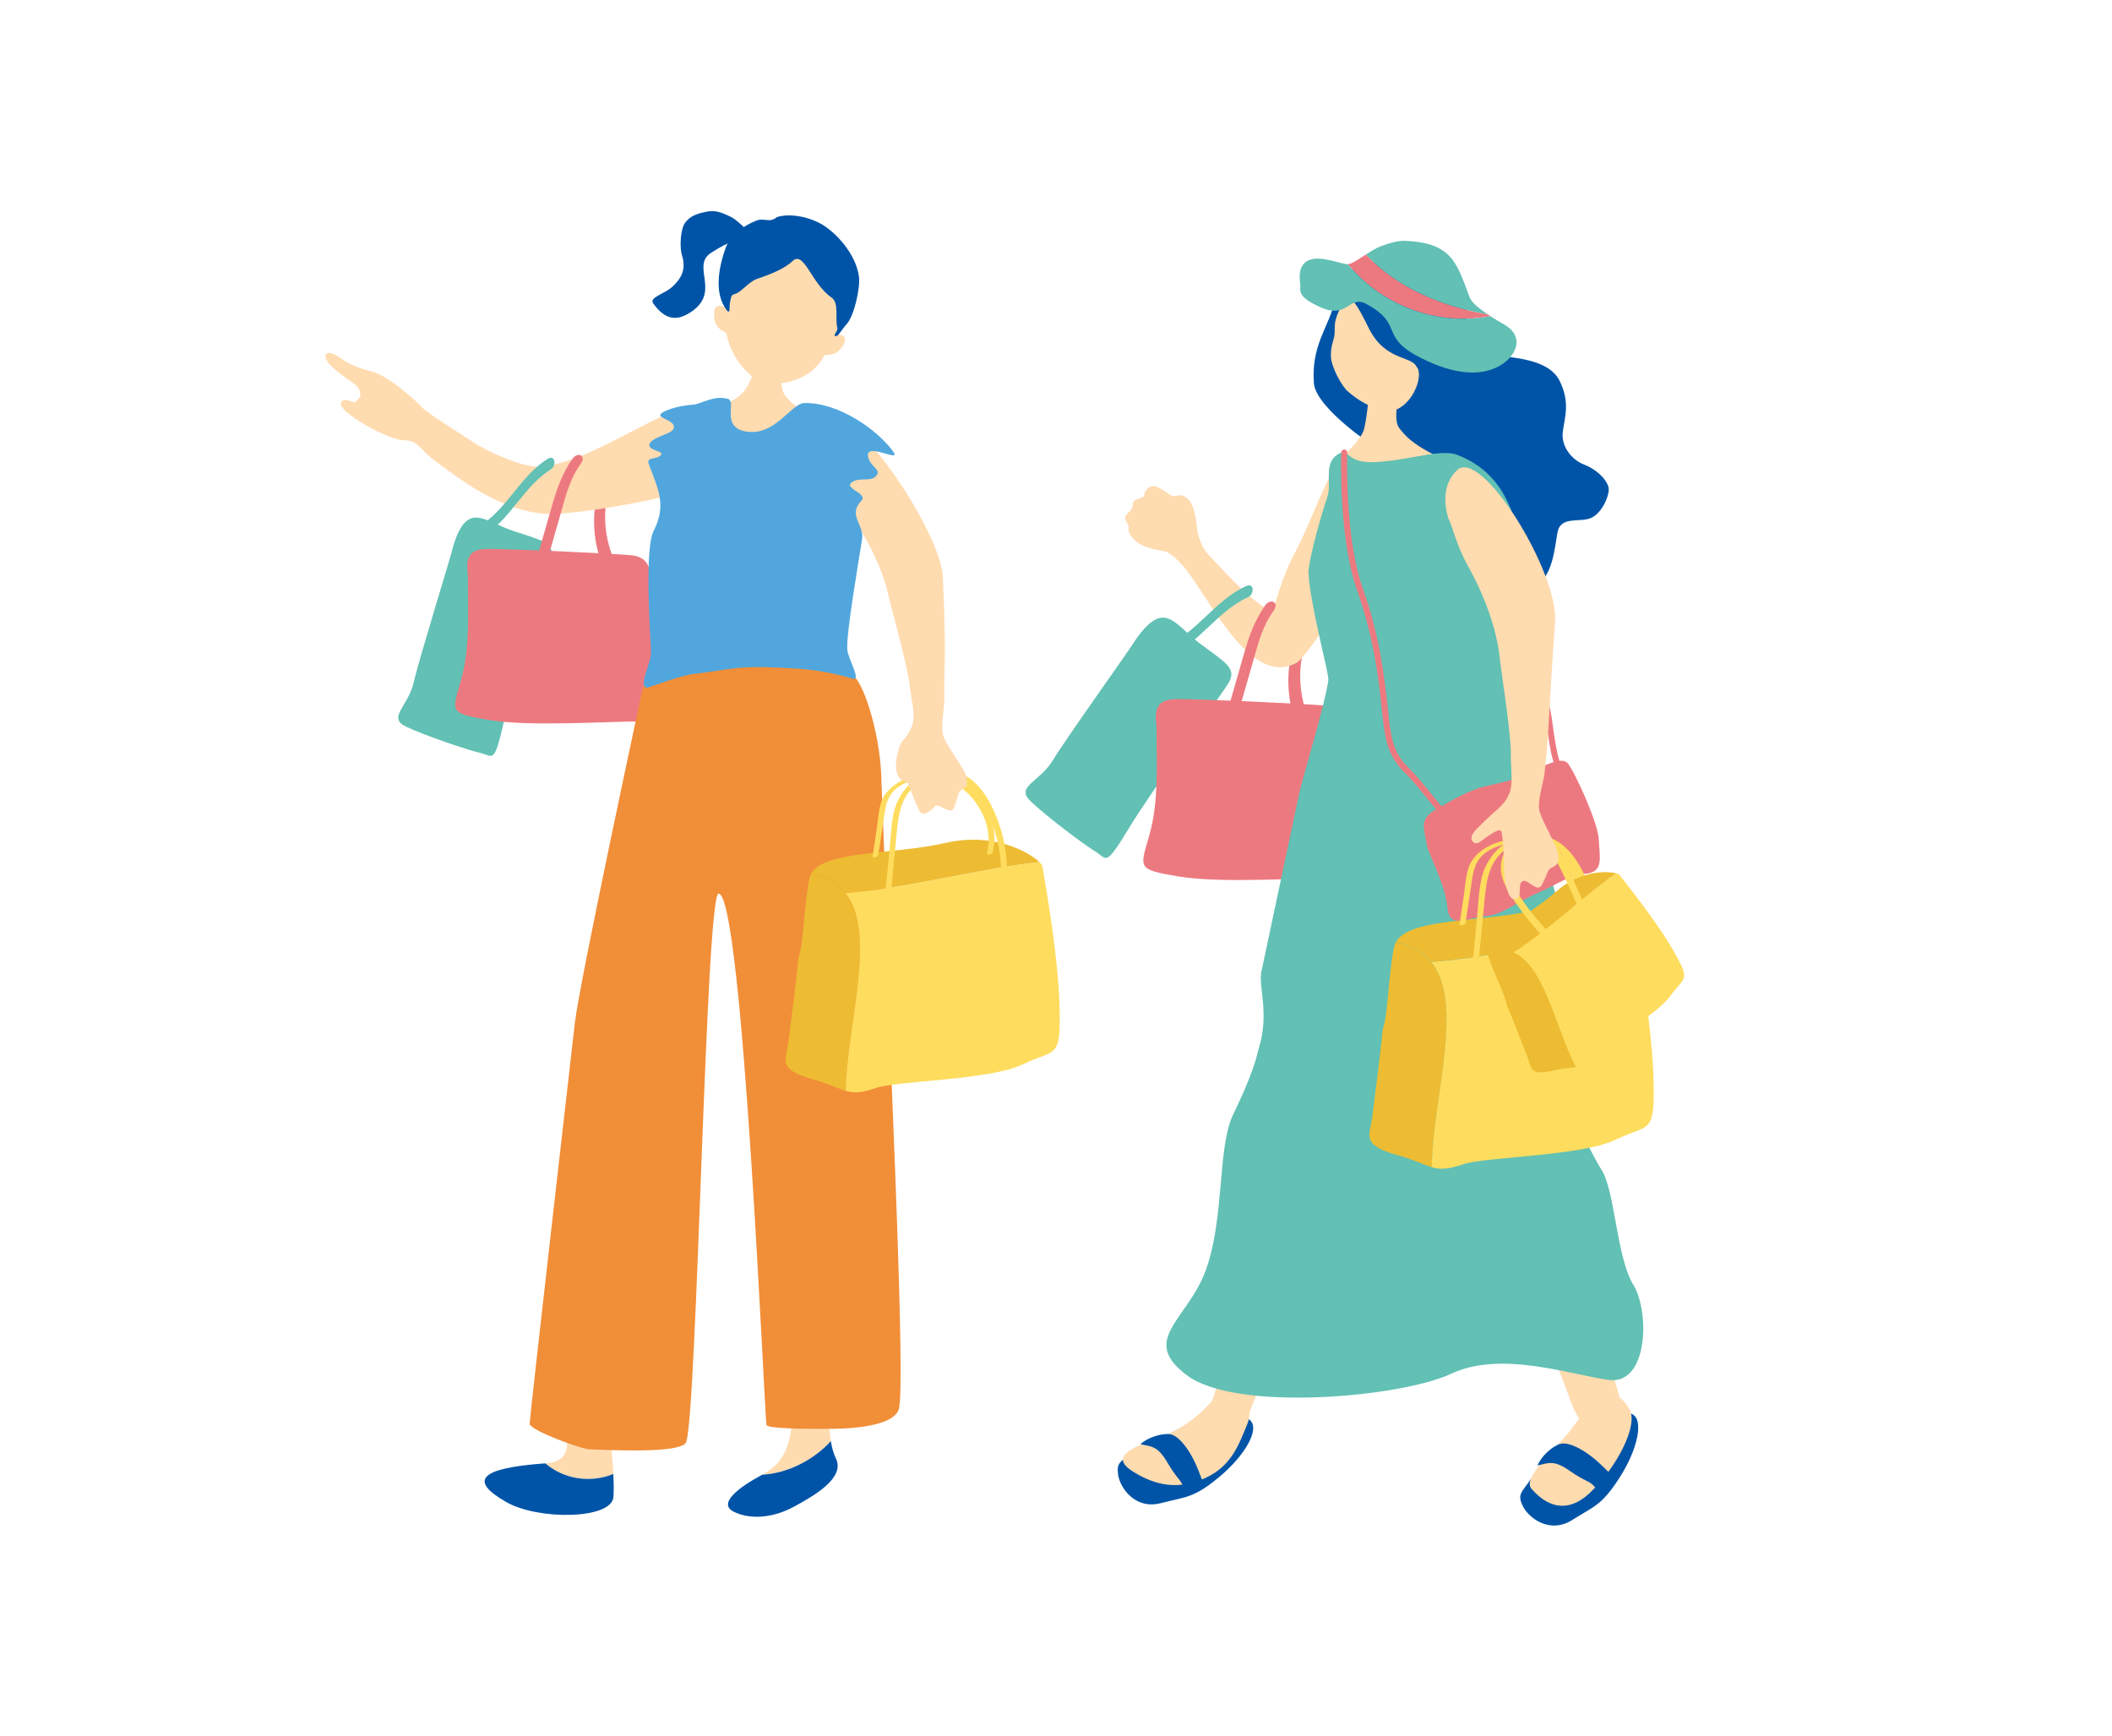 <?xml version="1.0" encoding="UTF-8"?>
<svg id="_レイヤー_2" data-name="レイヤー 2" xmlns="http://www.w3.org/2000/svg" width="292" height="240" viewBox="0 0 292 240">
  <defs>
    <style>
      .cls-1 {
        fill: #51a7dd;
      }

      .cls-2 {
        fill: #ed7980;
      }

      .cls-3 {
        fill: #edbc32;
      }

      .cls-4 {
        fill: none;
      }

      .cls-5 {
        fill: #62c0b4;
      }

      .cls-6 {
        fill: #ffdbb0;
      }

      .cls-7 {
        fill: #fedc5e;
      }

      .cls-8 {
        fill: #f18e38;
      }

      .cls-9 {
        fill: #0054a7;
      }
    </style>
  </defs>
  <g id="_レイヤー_1-2" data-name="レイヤー 1">
    <g>
      <rect class="cls-4" width="292" height="240"/>
      <g>
        <g>
          <path class="cls-2" d="M82.25,70.09c-.33,2.9.06,5.84,1.24,8.52.43.98,1.81-.23,1.48-1-1.06-2.41-1.52-5.07-1.22-7.69.04-.39-.09-.84-.57-.79-.43.04-.88.53-.92.95h0Z"/>
          <path class="cls-6" d="M74.08,64.51c-2.11-.04-6.72-2.12-8.24-3.11-3.19-2.08-6.84-4.37-7.43-5.02-.86-.96-4.79-4.47-6.96-5-2.18-.54-3.26-1.11-4.27-1.81-2.41-1.67-2.72-.28-1.44.98,2.11,2.07,3.77,2.42,4,3.57.13.67.27.5-.44,1.34-.46.55-1.52-.76-2.17.2-.55,1.24,6.58,5.22,8.67,5.21,2.03,0,2.14,1.16,4.13,2.69.81.62,1.85,1.39,2.9,2.12,1.53,1.07,7.12,5.19,13,5.38,4.03.13,18.52-2.4,21.31-4.16.69-.43,4.94-10.98.32-11.11-5.41-.15-16.24,8.84-23.39,8.71Z"/>
          <g>
            <path class="cls-5" d="M62.71,75.34c-.4,1.76-4.72,15.55-5.5,18.96-.77,3.41-3.72,4.91-1.07,6.17,2.65,1.25,8.5,3.23,10.26,3.63s1.89,1.73,3.25-4.26c1.36-5.99,6.03-20.36,6.55-22.64.52-2.27-1.39-2.49-5.33-3.82-3.94-1.33-6.23-4.13-8.16,1.95Z"/>
            <path class="cls-5" d="M66.58,74.28c3.96-2.33,5.73-6.98,9.59-9.4.8-.5.6-2.09-.46-1.43-3.87,2.43-5.65,7.08-9.59,9.4-.81.48-.61,2.06.46,1.43h0Z"/>
          </g>
          <g>
            <path class="cls-2" d="M64.69,80.04c0,4.45.32,9.54-.95,13.99-1.27,4.45-1.7,4.56,3.81,5.51,5.51.95,16.32.21,20.98.21s2.76-5.4,1.8-11.87c-.95-6.46,1.17-10.81-3.28-11.13s-16-.85-19.71-.85-2.54,2.97-2.65,4.13Z"/>
            <path class="cls-2" d="M75.39,78.44c.73-2.54,1.45-5.08,2.18-7.62.67-2.34,1.24-4.66,2.7-6.65.23-.31.47-.85.1-1.16-.34-.29-.9,0-1.13.3-1.56,2.13-2.3,4.45-3.02,6.95-.78,2.72-1.56,5.45-2.34,8.17-.34,1.2,1.25.9,1.5,0h0Z"/>
          </g>
        </g>
        <path class="cls-6" d="M107.61,49.52c-.2,0-2.82.2-3.07.17-.1.45-.42,2.83-1.59,4.29-2.35,2.94-8.09,2.73-8.28,6.82.1,5.36,17.64,3.56,19.59,1.17.19-5.94-3.48-3.93-5.85-7.5-.45-.68-.8-4.65-.8-4.95Z"/>
        <g>
          <path class="cls-6" d="M100.52,42.79c.75-5.08,3.65-10.75,9.8-9.45,6.15,1.29,6.69,8.09,5.33,13.04.35-.22,1.35-.08,1.17.74-.08.39-.42,1.06-1.01,1.51-.69.53-1.44.4-1.82.48-.6,1.19-1.63,2.16-2.42,2.66-1.13.73-3.67,1.59-5.69,1.22-1.61-.29-3.31-2.13-4.11-3.46-.76-1.25-1.13-2.38-1.35-3.46-.31-.23-.97-.44-1.41-1.19-.38-.65-.39-2.21.04-2.46.66-.4,1.35.18,1.48.37Z"/>
          <path class="cls-9" d="M107.44,30.01c1.66-.54,4.34-.1,6.29,1.07,1.94,1.18,4.58,4.04,5.02,7.11.23,1.59-.66,5.47-1.68,6.61-1.01,1.14-1.13,1.74-1.56,1.66-.42-.09.39-.68.26-1.13-.34-1.17.27-3.44-.78-4.17-2.83-1.95-3.81-6.57-5.41-5.07-.95.9-2.39,1.61-4.97,2.49-1.02.35-2.22,1.87-2.93,2.04-.71.17-.56.51-.74,1.13-.17.62.17,2.23-.77.69-1.52-2.51-.57-6.11.13-8.09.7-1.98,2.65-3.2,4.25-3.84,1.12-.45,1.8.39,2.87-.49Z"/>
        </g>
        <g>
          <path class="cls-6" d="M75.4,202.33c5.53-.43,1.25-5.6,3.93-10.36,0,0,3.14-2.26,3.91-.14.59,1.61,1.34,7.77,1.56,11.98-3.24,1.31-6.91.68-9.39-1.47Z"/>
          <path class="cls-9" d="M75.36,202.33s.02,0,.04,0c2.49,2.15,6.16,2.79,9.39,1.47.07,1.31.08,2.44.02,3.18-.25,3.1-10.37,3.25-14.85.68-5.13-2.95-3.74-4.67,5.39-5.33Z"/>
        </g>
        <g>
          <path class="cls-6" d="M114.87,199.26c-.46-2.83-.21-6.58-.21-9.31-2.69-2.02-4.71-2.02-4.93,3.59s-.9,8.52-4.26,10.31c-.03.02-.06.03-.09.05,3.44-.18,7.06-1.98,9.49-4.64Z"/>
          <path class="cls-9" d="M114.87,199.26c-2.43,2.66-6.05,4.46-9.49,4.64-3.32,1.78-6.16,3.99-3.94,5.11,2.24,1.12,5.38.9,8.29-.67s7.17-4.03,5.83-6.72c-.32-.65-.54-1.45-.69-2.35Z"/>
        </g>
        <path class="cls-9" d="M104.07,32.53c-.8-.65-2.13-2.13-3.07-2.57-.94-.44-1.96-.93-3.08-.73-1.75.3-2.55.72-3.2,1.57-.58.75-.88,3.33-.33,4.84.49,2.06-.59,3.16-1.33,3.91-1.04,1.06-3.35,1.54-2.76,2.38,1.73,2.46,3.37,2.31,4.86,1.44,4.8-2.81.26-6.53,3.13-8.4,2.87-1.87,3.29-1.52,5.77-2.44Z"/>
        <path class="cls-8" d="M88.83,95.3c-.25,1.18-8.71,40.48-9.36,46.19-.36,3.17-6.24,54.43-6.24,55.35s7.21,3.55,8.31,3.55,12.73.74,13.33-1.01c1.52-4.43,2.71-75.83,4.48-75.82,3.39.03,6.37,72.89,6.63,73.48.25.59,7.74.51,8.75.51s8.95.03,9.57-2.85c.86-3.97-1.14-46.17-1.17-49.12-.1-10.62-.85-26.18-1.3-38.53-.2-5.43-2.44-13.29-4.26-13.9-6.05-2.05-27.97-1.17-28.75,2.14Z"/>
        <g>
          <g>
            <path class="cls-3" d="M112.15,120.83c-.12.22-.21.46-.26.73-.79,4.13-.8,9.13-1.49,10.81-.35,3.79-1.11,9.29-1.4,11.71-.29,2.42-1.62,3.73,3.22,5.1,2.39.67,3.61,1.33,4.71,1.65.13-9.14,4.39-21.77-.05-27.35-.39.03-.77.06-1.16.09.39-.02.78-.05,1.16-.09-1.04-1.31-2.56-2.24-4.74-2.64Z"/>
            <path class="cls-7" d="M116.93,150.82c1.13.33,2.14.31,4.17-.39,2.97-1.02,15.73-1.06,20.31-3.27,4.58-2.2,5.27-.55,5.08-8.03-.19-7.48-2.28-18.72-2.39-19.42-.02-.11-.17-.3-.41-.53-8.86,1.01-17.74,3.57-26.81,4.28,4.44,5.59.18,18.22.05,27.35Z"/>
            <path class="cls-3" d="M130.74,116.54c-7.37,1.69-16.78.99-18.59,4.28,2.17.4,3.69,1.32,4.74,2.64,9.07-.72,17.95-3.28,26.81-4.28-1.39-1.32-6.26-4.17-12.95-2.64Z"/>
          </g>
          <path class="cls-7" d="M123.15,123.7c.28-2.89.56-5.77.84-8.66.25-2.6.62-5.1,2.94-6.69,2.04-1.4,4.95-1.32,6.87.27,1.86,1.54,3.06,4.16,3.77,6.42.84,2.68,1.04,5.51.61,8.29-.09.57.73.2.8-.21.42-2.74.25-5.56-.54-8.22-.73-2.47-1.98-5.32-4.02-7-1.89-1.56-4.64-1.78-6.82-.74-2.16,1.03-3.64,3.15-4.09,5.47-.34,1.77-.41,3.61-.58,5.41-.19,1.96-.38,3.92-.57,5.88-.06.58.75.21.8-.21h0Z"/>
          <path class="cls-7" d="M121.44,118.22c.28-1.88.56-3.75.84-5.63.25-1.69.62-3.31,2.94-4.35,2.04-.91,4.95-.86,6.87.18,1.86,1,3.06,2.7,3.77,4.17.84,1.74,1.04,3.58.61,5.39-.09.37.73.13.8-.14.42-1.78.25-3.62-.54-5.35-.73-1.61-1.98-3.46-4.02-4.55-1.89-1.01-4.64-1.16-6.82-.48-2.16.67-3.64,2.05-4.09,3.56-.34,1.15-.41,2.35-.58,3.52-.19,1.27-.38,2.55-.57,3.82-.06.38.75.14.8-.14h0Z"/>
        </g>
        <path class="cls-6" d="M113.88,64.62c.61.81,1.34,3.21,3.31,5.95,2.69,3.73,4.74,7.84,5.61,11.61.54,2.36,2.75,10.12,3,12.81.15,1.58.88,4.1.27,5.39-.11.59-.91,1.67-1.23,1.99-.56.55-1.54,3.85-.52,5.15.68.87,1.02.25,1.33,1.09.31.84,1.03,2.59,1.44,3.49.41.9,1.67,0,2.07-.51.4-.51.86-.01,1.78.36.93.37.94-.25,1.29-1.22.35-.97.12-1.13.85-1.61.73-.48.67-.75.58-1.55-.1-.8-1.38-2.55-2.35-4.12-.35-.55-.63-1.04-.83-1.51-.5-1.34.08-3.88.07-5.08-.03-5.78.31-5.41-.19-17.07-.31-6.62-13.22-25.19-16.08-21.76-1.82,2.18-1.11,4.95-.38,6.57Z"/>
        <path class="cls-1" d="M117.14,89.8c-.15-2.24,1.56-12.13,2.05-15.25.32-2.06-2.04-3.27-.09-5.33,1.01-1.07-3.02-1.8-1.01-2.72,1.02-.46,2.42.14,3.1-.76.67-.88-.88-1.14-1.17-2.6-.41-2.1,4.62.9,3.51-.65-2.23-3.12-7.67-6.89-12.34-6.76-1.84.05-4.1,4.75-8.22,3.9-3.31-.68-1.09-4.14-2.34-4.48-1.97-.54-3.61.69-4.74.79-.88.07-2.38.24-3.78.83-2.54,1.07,1.68,1.1.98,2.56-.31.64-2.49,1.03-3.14,1.81-.85,1.04,1.62,1.21,1.49,1.61-.3.92-2.15.26-1.75,1.38,1.22,3.41,2.55,5.55.7,9.24-1.39,2.57-.39,15.4-.39,16.86,0,1.55-1.71,4.43-.63,4.87.11.07,4.6-1.69,6.43-1.9,4.29-.49,5.99-1.15,10.91-.93,3.22.15,6.41.15,11.16,1.56,1.32.39-.65-2.77-.73-4.04Z"/>
      </g>
      <g>
        <g>
          <path class="cls-2" d="M178.57,90.21c-.67,2.96-.6,6.03.31,8.93.33,1.06,1.89-.03,1.63-.86-.82-2.6-.99-5.4-.38-8.06.09-.39,0-.87-.5-.88-.45,0-.96.44-1.06.88h0Z"/>
          <path class="cls-6" d="M185.05,64.45c-1.01-.29-3.96,8.21-6,11.93-1.92,3.52-2.86,7.81-3.07,7.92-1.04.54-5.48-3.93-7.38-6-.51-.56-1.19-1.24-1.81-1.95-.8-.96-1.23-2.65-1.28-3.26-.06-.75-.34-2.95-1.01-3.81-1.06-1.34-1.94-.56-2.3-.67-.82-.26-.85-.74-2.35-1.32-.88-.34-1.61.54-1.65,1.16-.04.62-1.61.33-1.6,1.31.01.9-.71.94-1.02,1.71-.16.39.64,1.18.46,1.57-.22.49.66,1.54,1.08,1.85,1.21.91,2.8,1.15,4.01,1.35,1.45.61,2.9,2.54,3.45,3.33,3.63,5.03,8.89,15.56,14.88,11.95,1.81-1.58,8.38-11.58,9.7-16.02,1.51-5.08-2.53-10.16-4.14-11.05Z"/>
          <g>
            <path class="cls-5" d="M157.17,88.21c-.96,1.6-9.71,13.78-11.59,16.88-1.87,3.11-5.27,3.63-3.06,5.72,2.2,2.1,7.32,5.95,8.92,6.92,1.6.96,1.3,2.32,4.59-3.14,3.29-5.46,12.57-18.09,13.82-20.16,1.25-2.07-.56-2.9-4-5.49-3.44-2.59-4.79-6.1-8.67-.73Z"/>
            <path class="cls-5" d="M161.38,90.87c4.4-1.83,6.87-6.36,11.17-8.3.89-.4.91-2.07-.27-1.53-4.32,1.95-6.8,6.48-11.17,8.3-.9.38-.92,2.03.27,1.53h0Z"/>
          </g>
          <g>
            <path class="cls-2" d="M159.9,100.95c0,4.62.33,9.89-.99,14.51s-1.76,4.73,3.96,5.71c5.71.99,16.92.22,21.76.22s2.86-5.6,1.87-12.31c-.99-6.7,1.21-11.21-3.41-11.54s-16.59-.88-20.44-.88-2.64,3.08-2.75,4.29Z"/>
            <path class="cls-2" d="M171,99.29c.75-2.63,1.51-5.27,2.26-7.9.69-2.42,1.29-4.83,2.8-6.9.23-.32.49-.88.11-1.2-.35-.3-.94,0-1.17.31-1.61,2.21-2.39,4.61-3.13,7.21-.81,2.83-1.62,5.65-2.43,8.48-.36,1.25,1.29.94,1.56,0h0Z"/>
          </g>
        </g>
        <g>
          <path class="cls-9" d="M192.91,36.98c1.4.12,4.39-.02,6.6.81,2.21.83,3.42,3.38,3.27,6.19-.15,2.82-.3,4.76,3.04,5.1s8.28.51,9.81,3.58.65,5.19.43,7.12c-.22,1.93,1.23,3.8,2.93,4.44,1.69.65,3.12,1.99,3.41,3.19.2.87-.8,3.46-2.4,4.19-1.56.72-4.28-.36-4.68,2.09-.4,2.45-.66,5.01-2.18,6.69s-5.25,2.61-7.75,1.65c-2.5-.96-4.95-7.05-8.96-8.78-4.01-1.73-1.03-8.81-3.05-9.66-3.37-1.41-11.47-7.27-11.72-10.58-.4-5.19,1.97-7.72,2.77-10.96.79-3.24,2.09-4.54,3.7-5.48,1.41-.82,4.02.26,4.78.4Z"/>
          <g>
            <path class="cls-9" d="M156.89,200.62c-1.94,1.49-2.55,1.49-2.3,3.29.26,1.8,2.34,4.84,5.9,3.92,3.56-.92,4.54-.68,8.09-3.63,3.55-2.95,5.73-6.7,4.18-7.89s-4.43-2.18-6.31-.76-9.56,5.07-9.56,5.07Z"/>
            <path class="cls-6" d="M189.14,149.17s-8.57-4.49-9.03-3.54c-.46.95-11.47,46.06-12.53,48.04,0,0,0,0,0,0-2.26,2.66-4.98,4.32-7.8,5.31-3.52,1.24-6.32,2.48-3.14,4.48,3.18,2,6.35,2.56,10.01.89,3.66-1.67,4.66-4.7,5.79-7.44.23-.56.32-1.08.3-1.57,1.48-3.61,16.58-44.63,16.4-46.17Z"/>
            <path class="cls-9" d="M157.69,199.68c1.66.35,2.39.28,3.74,2.58,1.35,2.3,1.9,2.37,2.15,3.35.25.98.98.77,1.96.21.98-.56,1.35.56.18-2.44s-2.82-4.95-3.99-5.09c-1.17-.14-3.13.49-4.05,1.39Z"/>
          </g>
          <g>
            <path class="cls-9" d="M211.73,204.4c-1.4,2.01-1.98,2.19-1.19,3.83.79,1.64,3.7,3.89,6.81,1.94,3.11-1.96,4.11-2.03,6.6-5.92s3.42-8.13,1.58-8.79c-1.84-.66-4.88-.72-6.24,1.2-1.36,1.92-7.56,7.74-7.56,7.74Z"/>
            <path class="cls-6" d="M225.34,194.95c-.43-.84-.96-1.39-1.46-1.76,0-.1-.01-.18-.03-.25-.42-1.93-13.17-41.59-13.85-42.73,0,0-8.34,1.88-7.74,3.66.6,1.78,14.3,38.21,14.69,39.3.12.35.71,2.13,1.39,2.93-.59.81-1.14,1.6-1.61,2.16-1.44,1.73-6.3,6.06-5.02,7.55,1.28,1.48,4.27,4.18,8.06.63,3.79-3.55,6.69-9.3,5.57-11.48Z"/>
            <path class="cls-9" d="M212.57,202.62c1.65-.38,2.29-.76,4.48.76,2.19,1.52,2.72,1.35,3.36,2.13s1.21.28,1.87-.64c.65-.92,1.46-.06-.86-2.29s-4.64-3.3-5.76-2.93-2.63,1.76-3.08,2.97Z"/>
          </g>
          <path class="cls-6" d="M189.58,52.43c.26-.02,3.75.01,4.08-.04.17.59-1.26,5.34-.25,6.73,3.17,4.38,8.51,3.84,11.95,9.56,3.64,6.06,1.19,8.96-1.91,9.91.1.25-5.65.12-8.89.13-.63,0-7.95,2.56-12.53-1.35-.61-.52,1.02-8.78,1.75-11.45.61-2.22,4.38-4.56,4.85-6.74.4-1.89.49-3.35.53-3.59.15-1.07.46-2.77.43-3.17Z"/>
          <path class="cls-6" d="M195.87,50.73c1.08,1.21-.74,6.06-4.03,6.16-2.17-.42-4.07-1.46-5.71-2.97-1.25-1.49-2.01-3.53-2.1-4.37-.08-.77.03-1.64.29-2.44.61-1.87-.54-2.08,1.64-5.68.66-1.09,1.95,1.21,3.23,3.84,2.29,4.71,5.93,3.84,6.67,5.46Z"/>
          <path class="cls-5" d="M225.81,177.64c-2.3-3.84-2.52-12.78-4.31-15.77-.91-1.52-3.82-6.3-3.23-9.3.81-4.31-.8-10.48-.4-11.18,1.67-3.76-3.91-20.24-5.43-28.82-.99-5.59-4.76-17.47-3.84-20.98,2.45-9.3,3.91-24.53-7.14-28.7-2.42-.91-7.07.91-11.72,1.01-3.93.09-3.08-2.3-4.95-.96-1.77,1.26-.67,3.91-1.26,5.71-1.49,4.52-2.58,9.11-2.63,10.41.23,4.76,2.9,14.09,2.75,15.03-.59,3.89-3.56,13.37-4.07,15.81-.64,3.1-4.69,22.05-5.09,24.01-.74,2.29,1.21,5.93-.54,11.32-.67,3.23-3.11,8.11-3.5,8.96-2.12,4.55-1.16,13.99-3.64,21.16-2.48,7.17-9.45,9.82-2.64,14.85,6.81,5.04,29.55,2.99,36.46-.26,6.91-3.24,16.3.09,21.76.85,5.46.77,5.74-9.32,3.44-13.16Z"/>
          <g>
            <path class="cls-2" d="M216.07,107.33c-.11,0-.23-.04-.32-.12-.98-1-1.41-3.13-1.95-7.26-.36-2.72-.65-3.19-1.6-4.72-.38-.62-.86-1.38-1.48-2.52-.11-.2-.04-.45.16-.56.2-.11.45-.04.56.16.61,1.11,1.08,1.87,1.46,2.48,1,1.6,1.33,2.15,1.72,5.05.5,3.77.92,5.96,1.72,6.78.16.16.16.43,0,.59-.08.07-.17.11-.27.12Z"/>
            <g>
              <path class="cls-2" d="M199.62,112.84c-.11,0-.21-.03-.3-.11-.46-.41-1.06-1.16-1.82-2.11-.97-1.2-2.17-2.7-3.49-4.01-2.29-2.26-2.58-4.96-2.91-8.09l-.11-1.02c-.39-3.49-1.03-9.34-3.3-15.69-2.27-6.35-2.33-15.58-2.25-19.25,0-.23.19-.41.42-.41.23,0,.41.19.41.42-.08,3.63-.02,12.73,2.2,18.95,2.3,6.44,2.95,12.34,3.34,15.87l.11,1.02c.33,3.09.59,5.53,2.67,7.59,1.35,1.34,2.57,2.86,3.55,4.08.71.88,1.32,1.65,1.73,2.02.17.15.18.42.03.59-.08.09-.18.13-.29.14Z"/>
              <path class="cls-2" d="M197.27,116.76c-.37-2.23-1.11-3.46,1.21-4.81,2.33-1.35,4.66-2.7,6.74-3.2,2.08-.5,3.64-.72,5.9-1.78,2.26-1.06,4.72-2.41,5.6-1.47.88.95,4.24,8.24,4.33,10.61.09,2.38.73,4.45-1.78,4.69-2.51.24-3.45,1.25-6.62,2.64-3.17,1.38-5.06,3.14-7.3,3.22-2.24.09-4.96,2.01-5.23-1.2-.26-3.21-2.82-7.73-2.86-8.71Z"/>
            </g>
          </g>
          <g>
            <path class="cls-5" d="M188.85,35.19c.69-.44,1.38-.88,1.91-1.08,1.23-.48,2.48-.86,3.58-.81,6.42.31,7.04,3.01,8.85,7.81.26.68,1.24,1.51,2.51,2.36-6.42-1.06-12.68-3.76-16.85-8.28Z"/>
            <path class="cls-2" d="M188.85,35.19c4.17,4.52,10.44,7.22,16.85,8.28.12.08.24.16.37.24-7.56,1.42-15.09-1.54-19.73-7.2.13,0,.25-.02.36-.06.53-.2,1.34-.74,2.16-1.27Z"/>
            <path class="cls-5" d="M183.73,35.94c1.27.28,2.04.59,2.61.58,4.64,5.65,12.17,8.62,19.73,7.2.59.38,1.23.77,1.88,1.14,2.97,1.71,1.65,4.42-.6,5.71-3.85,2.2-8.79,0-11.07-1.17-5.69-2.93-2.09-4.51-7.38-7.38-2.36-1.28-2.58,2.14-6.29.48-3.5-1.57-2.72-2.32-2.85-3.28-.2-1.41-.27-4.22,3.97-3.27Z"/>
          </g>
        </g>
        <g>
          <g>
            <g>
              <path class="cls-3" d="M192.99,130.28c-.13.23-.22.48-.27.75-.82,4.28-.83,9.47-1.54,11.22-.37,3.93-1.15,9.63-1.45,12.14s-1.68,3.87,3.34,5.28c2.48.7,3.74,1.37,4.89,1.71.13-9.47,4.56-22.57-.05-28.37-.4.03-.8.06-1.21.09.4-.02.8-.06,1.21-.09-1.08-1.36-2.66-2.32-4.91-2.73Z"/>
              <path class="cls-7" d="M197.95,161.38c1.17.34,2.22.32,4.32-.4,3.08-1.06,16.32-1.1,21.07-3.39,4.75-2.28,5.46-.57,5.27-8.33-.19-7.76-2.36-19.42-2.48-20.14-.02-.11-.17-.31-.43-.55-9.19,1.05-18.4,3.7-27.8,4.44,4.61,5.79.18,18.89.05,28.37Z"/>
              <path class="cls-3" d="M212.27,125.83c-7.65,1.76-17.4,1.03-19.28,4.44,2.25.41,3.83,1.37,4.91,2.73,9.4-.74,18.61-3.4,27.8-4.44-1.44-1.37-6.49-4.33-13.43-2.73Z"/>
            </g>
            <path class="cls-7" d="M204.4,133.26c.29-2.99.58-5.99.87-8.98.26-2.7.65-5.29,3.05-6.94,2.12-1.45,5.13-1.37,7.13.28,1.93,1.6,3.17,4.31,3.91,6.66.87,2.78,1.08,5.72.63,8.59-.09.59.76.21.82-.22.44-2.84.26-5.77-.56-8.53-.76-2.57-2.06-5.51-4.17-7.26-1.96-1.62-4.81-1.84-7.08-.76-2.24,1.07-3.78,3.27-4.24,5.67-.35,1.84-.42,3.75-.6,5.61-.2,2.03-.39,4.07-.59,6.1-.06.6.78.22.83-.22h0Z"/>
            <path class="cls-7" d="M202.63,127.58c.29-1.95.58-3.89.87-5.84.26-1.75.65-3.44,3.05-4.51,2.12-.95,5.13-.89,7.13.18,1.93,1.04,3.17,2.8,3.91,4.33.87,1.81,1.08,3.72.63,5.59-.09.39.76.14.82-.14.44-1.85.26-3.75-.56-5.55-.76-1.67-2.06-3.59-4.17-4.72-1.96-1.05-4.81-1.2-7.08-.5-2.24.69-3.78,2.12-4.24,3.69-.35,1.19-.42,2.44-.6,3.65-.2,1.32-.39,2.64-.59,3.97-.06.39.78.14.83-.14h0Z"/>
          </g>
          <g>
            <g>
              <path class="cls-3" d="M205.67,131.63c0,.17.02.34.08.5.84,2.64,2.41,5.55,2.54,6.74.99,2.31,2.28,5.74,2.88,7.23.59,1.49.23,2.68,3.47,1.94,1.6-.36,2.51-.37,3.25-.53-2.8-5.34-4.3-14.01-8.64-15.85-.21.14-.43.28-.65.42.22-.14.43-.28.65-.42-1.02-.43-2.19-.49-3.58-.04Z"/>
              <path class="cls-7" d="M217.89,147.53c.76-.17,1.34-.49,2.29-1.54,1.4-1.53,8.79-5.57,10.76-8.29,1.96-2.72,2.88-1.98.42-6.26-2.46-4.28-7.22-10.14-7.5-10.52-.04-.06-.19-.12-.41-.18-4.82,3.38-9.17,7.65-14.2,10.93,4.34,1.84,5.84,10.51,8.64,15.85Z"/>
              <path class="cls-3" d="M215.11,123.3c-3.74,3.3-9.42,5.86-9.44,8.34,1.38-.45,2.56-.39,3.58.04,5.03-3.27,9.38-7.55,14.2-10.93-1.22-.33-4.95-.45-8.34,2.55Z"/>
            </g>
            <path class="cls-7" d="M214.81,129.58c-1.75-1.72-3.33-3.61-4.69-5.66-1.33-2-2.75-4.56-.88-6.73.79-.92,2.11-1.49,3.33-1.32,1.27.18,1.88,1.79,2.42,2.79,1.23,2.26,2.25,4.63,3.28,6.99.19.45.93-.21.75-.61-.97-2.24-1.94-4.47-3.09-6.63-.49-.93-.98-2.04-1.73-2.8-.68-.68-1.67-.73-2.57-.56-1.87.34-3.44,1.79-3.95,3.62-.59,2.11.41,3.93,1.54,5.65,1.43,2.18,3.1,4.19,4.95,6.02.33.32.97-.43.64-.76h0Z"/>
          </g>
          <path class="cls-6" d="M200.27,71.73c.53.91.99,3.47,2.69,6.53,2.32,4.17,3.94,8.65,4.38,12.63.28,2.5,1.61,10.75,1.55,13.56-.04,1.64.42,4.33-.37,5.58-.19.6-1.14,1.61-1.51,1.9-.64.5-2.04,1.87-2.88,2.71-.83.84-.88,1.58-.3,1.89.57.31,1.12-.51,2.59-1.37s1.12-.03,1.34.88c.22.91.07,5.23.39,6.2.31.98.51,2.19,1.42,2.09.91-.1.3-1.89.78-2.37.48-.48.88.09,1.79.59.91.5,1-.15,1.47-1.1.47-.96.26-1.15,1.07-1.56.81-.41.78-.7.78-1.53,0-.84-1.11-2.79-1.93-4.53-.29-.61-.52-1.15-.68-1.65-.35-1.44.55-3.99.69-5.22.67-5.96.58-8.91,1.47-20.98.47-6.85-10.2-24.17-13.56-20.98-2.13,2.02-1.74,4.96-1.19,6.73Z"/>
        </g>
      </g>
    </g>
  </g>
</svg>